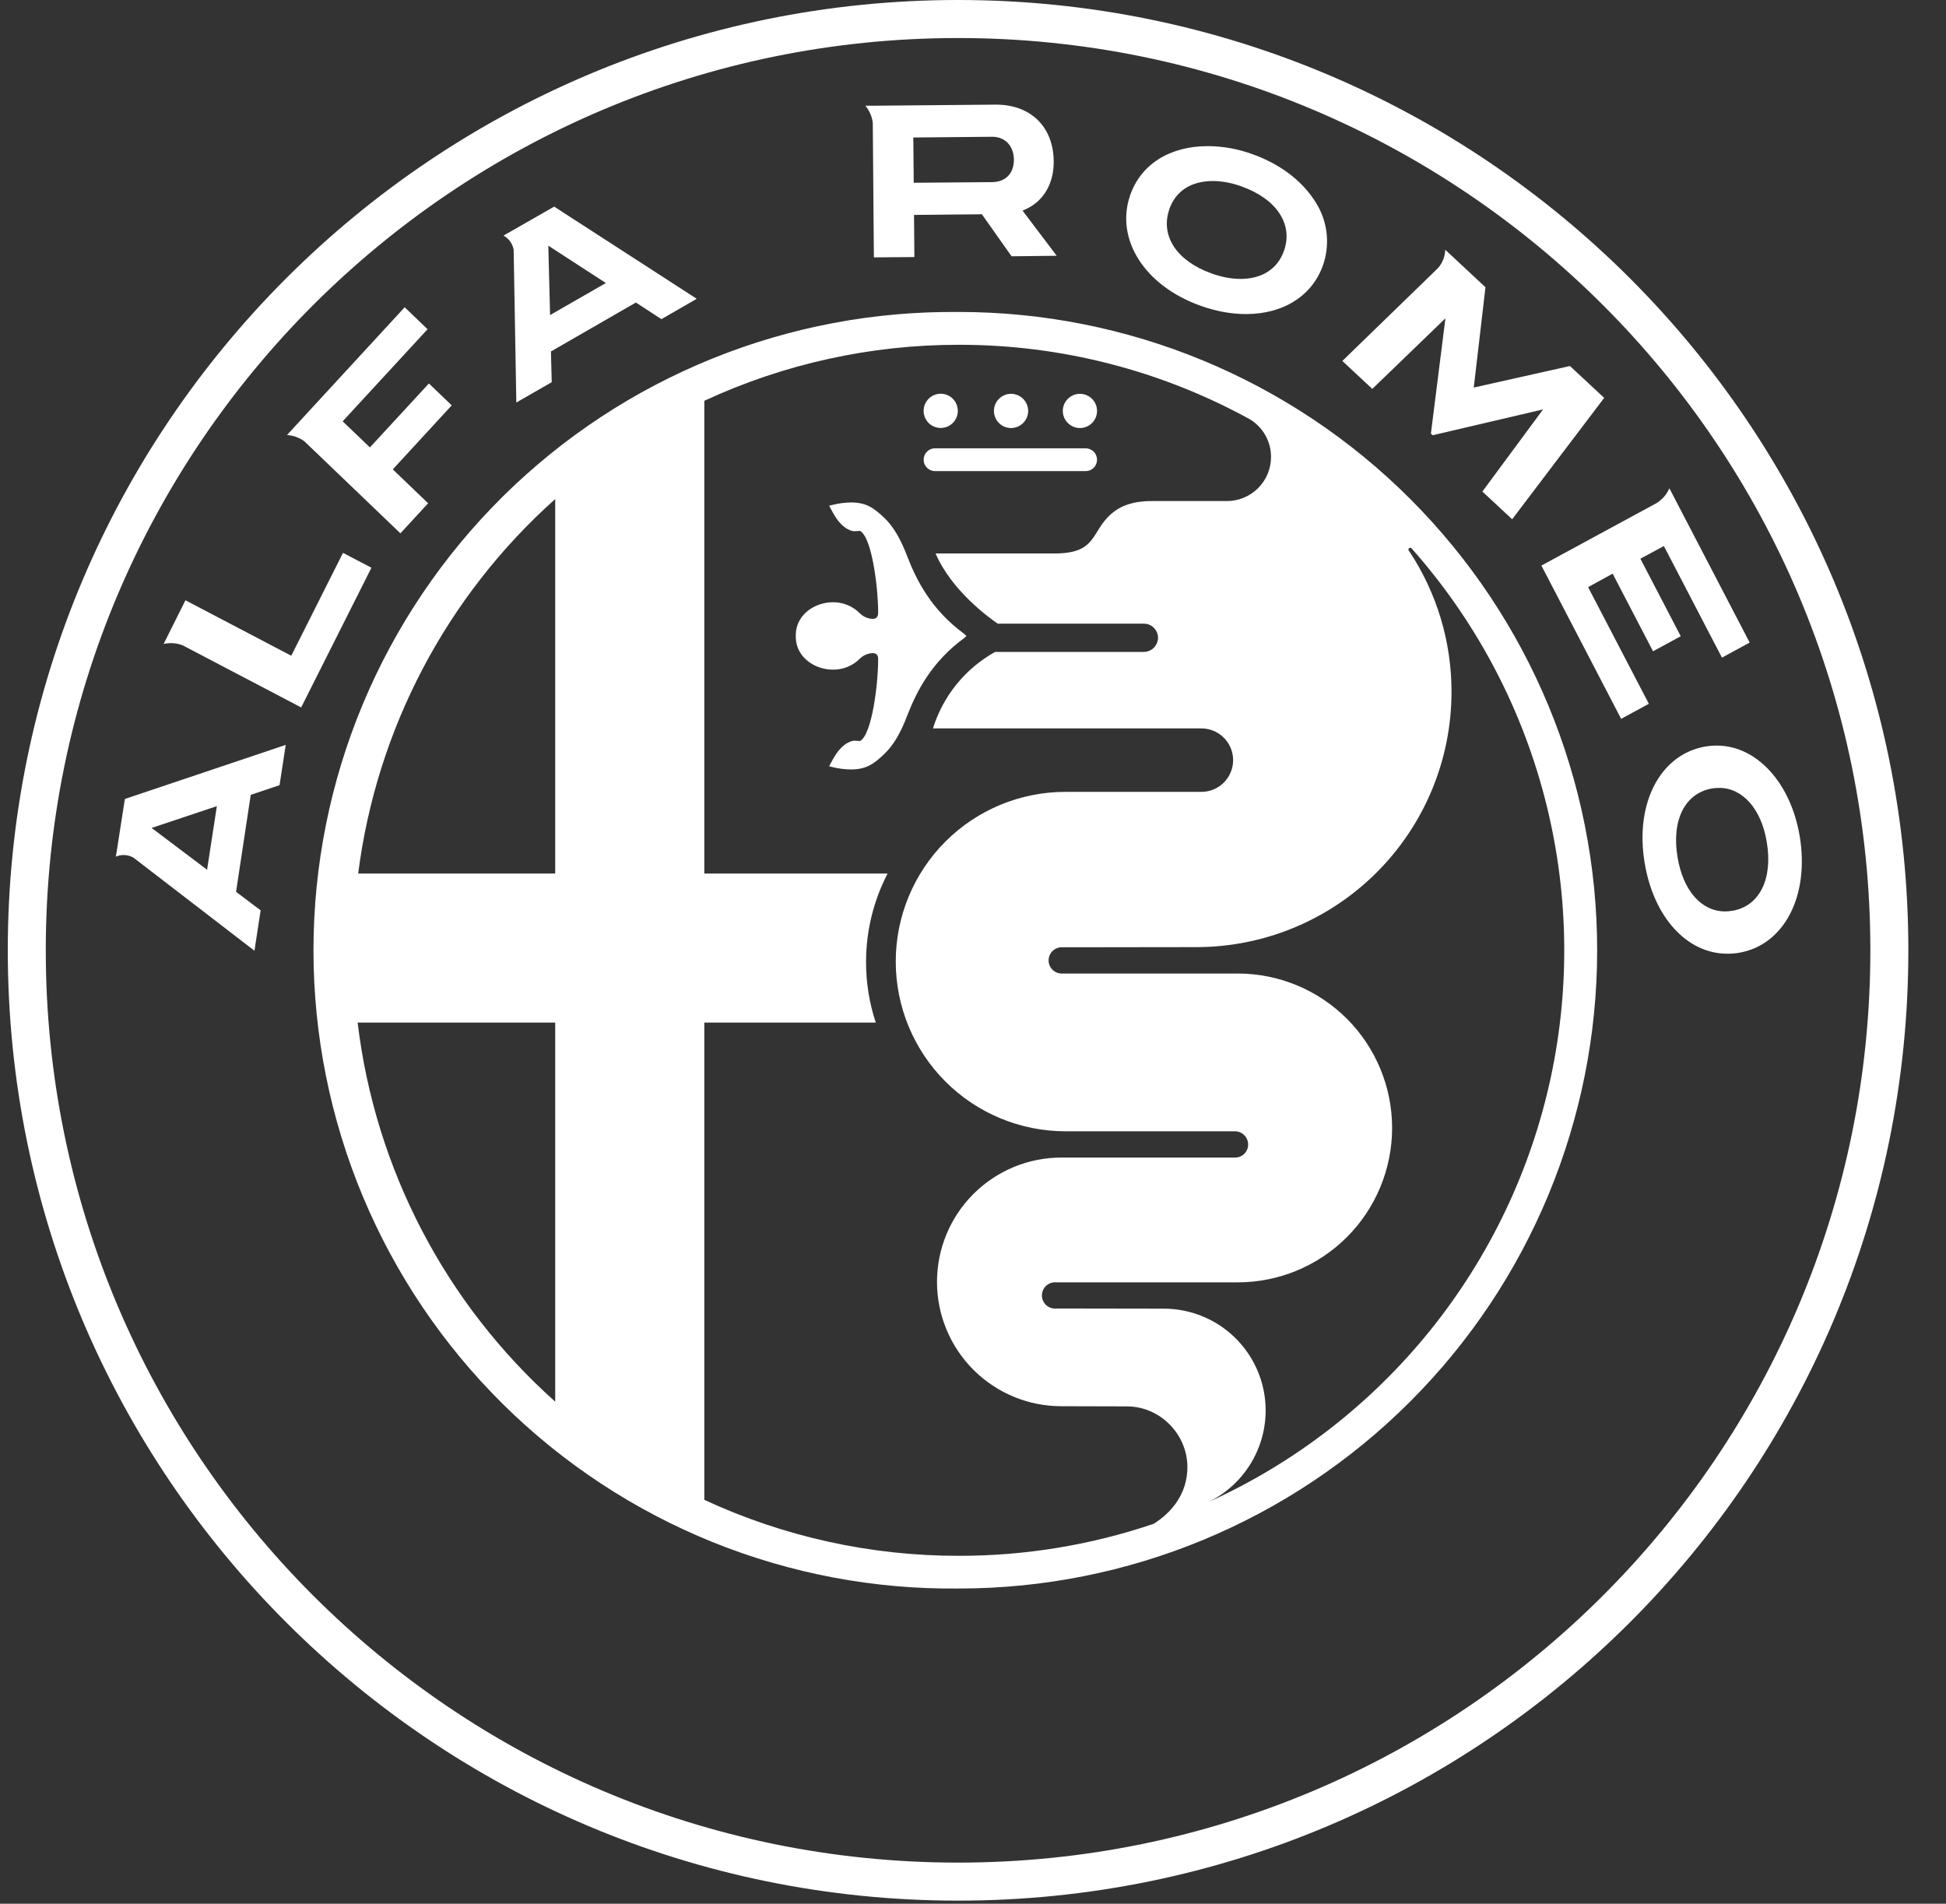 <svg width="46" height="45" viewBox="0 0 46 45" fill="none" xmlns="http://www.w3.org/2000/svg">
<rect x="0" y="0" width="46" height="45" fill="#333333" stroke="none"/>
<path d="M25.528 10.118C25.635 10.118 25.738 10.075 25.814 9.999C25.89 9.924 25.932 9.821 25.932 9.713C25.932 9.606 25.89 9.503 25.814 9.428C25.738 9.352 25.635 9.309 25.528 9.309C25.421 9.309 25.318 9.352 25.242 9.428C25.166 9.503 25.123 9.606 25.123 9.713C25.123 9.821 25.166 9.924 25.242 9.999C25.318 10.075 25.421 10.118 25.528 10.118ZM8.108 13.068L6.885 15.5L4.384 14.189L3.868 15.221C3.924 15.209 3.981 15.202 4.038 15.202C4.143 15.202 4.246 15.223 4.326 15.258L7.119 16.722L8.78 13.42L8.108 13.068ZM37.54 13.879L38.12 13.56L39.075 15.395L39.73 15.039L38.776 13.207L39.331 12.907L40.704 15.545L41.359 15.189L39.461 11.542C39.397 11.69 39.289 11.813 39.152 11.896L36.436 13.369L38.321 16.992L38.976 16.636L37.54 13.879ZM23.899 10.118C24.006 10.118 24.109 10.075 24.185 9.999C24.261 9.924 24.304 9.821 24.304 9.713C24.304 9.606 24.261 9.503 24.185 9.428C24.109 9.352 24.006 9.309 23.899 9.309C23.792 9.309 23.689 9.352 23.613 9.428C23.538 9.503 23.495 9.606 23.495 9.713C23.495 9.821 23.538 9.924 23.613 9.999C23.689 10.075 23.792 10.118 23.899 10.118ZM33.367 12.961L33.371 12.967C34.861 14.646 35.934 16.652 36.505 18.823C37.076 20.994 37.129 23.268 36.659 25.463C36.189 27.658 35.209 29.711 33.799 31.458C32.389 33.204 30.588 34.594 28.542 35.516C28.525 35.524 28.508 35.535 28.491 35.541L28.495 35.539L28.542 35.516C29.035 35.282 29.435 34.887 29.674 34.395C29.914 33.904 29.979 33.346 29.859 32.812C29.739 32.279 29.441 31.803 29.014 31.461C28.587 31.12 28.057 30.934 27.51 30.934L24.974 30.93C24.93 30.935 24.886 30.93 24.845 30.917C24.803 30.904 24.765 30.882 24.732 30.853C24.7 30.823 24.674 30.788 24.656 30.748C24.638 30.708 24.629 30.665 24.629 30.621C24.629 30.578 24.638 30.534 24.656 30.494C24.674 30.455 24.7 30.419 24.732 30.39C24.765 30.361 24.803 30.339 24.845 30.325C24.886 30.312 24.93 30.308 24.974 30.312H29.257C30.225 30.312 31.153 29.928 31.838 29.243C32.522 28.559 32.907 27.63 32.907 26.662C32.907 25.694 32.522 24.765 31.838 24.081C31.153 23.396 30.225 23.012 29.257 23.012H25.122C25.079 23.015 25.036 23.009 24.995 22.995C24.955 22.981 24.918 22.959 24.887 22.93C24.855 22.901 24.83 22.866 24.813 22.826C24.796 22.787 24.787 22.745 24.787 22.702C24.787 22.659 24.796 22.617 24.813 22.578C24.83 22.538 24.855 22.503 24.887 22.474C24.918 22.445 24.955 22.422 24.995 22.408C25.036 22.394 25.079 22.389 25.122 22.392L28.278 22.388C29.878 22.388 31.412 21.753 32.544 20.621C33.675 19.49 34.311 17.955 34.311 16.355C34.313 15.177 33.968 14.024 33.319 13.04L33.3 13.018C33.295 13.01 33.292 13.001 33.293 12.991C33.293 12.967 33.311 12.948 33.337 12.948C33.352 12.948 33.358 12.948 33.367 12.961ZM27.269 36.02C25.785 36.523 24.23 36.778 22.664 36.776C20.586 36.779 18.534 36.327 16.649 35.453V24.172H20.702C20.549 23.71 20.471 23.227 20.472 22.74C20.472 21.986 20.657 21.275 20.981 20.648H16.649V9.474C18.534 8.599 20.588 8.148 22.666 8.15C25.076 8.147 27.447 8.755 29.558 9.918C29.85 10.103 30.045 10.429 30.045 10.799C30.045 10.936 30.018 11.072 29.966 11.199C29.914 11.325 29.837 11.441 29.74 11.538C29.643 11.635 29.528 11.712 29.402 11.764C29.275 11.817 29.139 11.844 29.002 11.844H27.22C26.72 11.844 26.445 11.993 26.273 12.143C25.775 12.574 25.945 13.083 24.925 13.083H22.115C22.495 13.961 23.369 14.594 23.585 14.742H27.038C27.105 14.741 27.171 14.761 27.226 14.799C27.282 14.836 27.324 14.889 27.349 14.951C27.375 15.008 27.381 15.072 27.368 15.133C27.354 15.21 27.314 15.28 27.254 15.331C27.193 15.382 27.117 15.41 27.038 15.41H23.523C22.819 15.801 22.293 16.449 22.053 17.218H28.399C28.598 17.218 28.789 17.297 28.93 17.438C29.07 17.578 29.149 17.769 29.149 17.968C29.149 18.167 29.07 18.357 28.93 18.498C28.789 18.639 28.598 18.718 28.399 18.718H25.185C24.121 18.718 23.101 19.14 22.349 19.892C21.596 20.645 21.174 21.665 21.174 22.729C21.174 23.793 21.596 24.813 22.349 25.566C23.101 26.318 24.121 26.741 25.185 26.741H29.193C29.365 26.741 29.504 26.885 29.504 27.055C29.504 27.096 29.496 27.136 29.48 27.174C29.464 27.211 29.442 27.245 29.413 27.274C29.384 27.302 29.349 27.325 29.312 27.34C29.274 27.355 29.234 27.363 29.193 27.362H25.088C24.702 27.362 24.32 27.438 23.963 27.586C23.607 27.734 23.283 27.95 23.01 28.223C22.737 28.496 22.52 28.82 22.373 29.176C22.225 29.533 22.149 29.915 22.149 30.301C22.149 30.687 22.225 31.069 22.373 31.426C22.52 31.782 22.737 32.106 23.01 32.379C23.283 32.652 23.607 32.869 23.963 33.016C24.32 33.164 24.702 33.24 25.088 33.24L26.638 33.244C27.422 33.244 28.068 33.901 28.068 34.68C28.068 35.316 27.684 35.763 27.269 36.02ZM13.124 20.648H8.467C8.902 17.232 10.556 14.089 13.124 11.797V20.648ZM13.124 33.132C10.528 30.814 8.867 27.628 8.454 24.172H13.124V33.132ZM22.666 7.375C20.67 7.353 18.69 7.727 16.84 8.475C14.99 9.223 13.307 10.331 11.888 11.734C10.47 13.137 9.343 14.808 8.574 16.65C7.806 18.491 7.41 20.467 7.41 22.462C7.41 24.458 7.806 26.433 8.574 28.275C9.343 30.116 10.47 31.787 11.888 33.19C13.307 34.593 14.99 35.701 16.84 36.45C18.69 37.198 20.67 37.572 22.666 37.549C26.667 37.549 30.505 35.96 33.334 33.13C36.164 30.301 37.754 26.463 37.754 22.461C37.754 18.46 36.164 14.622 33.334 11.793C30.505 8.963 26.667 7.374 22.666 7.374V7.375ZM22.102 11.136H25.663C25.734 11.136 25.803 11.108 25.853 11.057C25.904 11.007 25.932 10.938 25.932 10.867C25.932 10.795 25.904 10.727 25.853 10.676C25.803 10.626 25.734 10.597 25.663 10.597H22.102C22.031 10.597 21.962 10.626 21.912 10.676C21.861 10.727 21.833 10.795 21.833 10.867C21.833 11.014 21.954 11.136 22.102 11.136ZM22.237 10.116C22.344 10.116 22.447 10.073 22.523 9.998C22.599 9.922 22.641 9.819 22.641 9.712C22.641 9.604 22.599 9.502 22.523 9.426C22.447 9.35 22.344 9.307 22.237 9.307C22.13 9.307 22.027 9.35 21.951 9.426C21.875 9.502 21.833 9.604 21.833 9.712C21.833 9.819 21.875 9.922 21.951 9.998C22.027 10.073 22.13 10.116 22.237 10.116ZM22.795 15.08L22.845 15.034L22.795 14.985C22.009 14.412 21.659 13.703 21.447 13.154C21.303 12.776 21.138 12.465 20.9 12.237C20.653 12.003 20.472 11.877 20.114 11.877C19.969 11.879 19.824 11.898 19.684 11.934L19.599 11.952L19.652 12.052C19.73 12.198 19.876 12.471 20.135 12.548C20.156 12.554 20.178 12.557 20.2 12.557C20.221 12.557 20.243 12.555 20.264 12.553L20.313 12.55C20.329 12.55 20.335 12.553 20.335 12.553C20.612 12.712 20.758 13.893 20.758 14.481C20.758 14.582 20.715 14.629 20.623 14.629C20.517 14.623 20.416 14.581 20.337 14.509C20.253 14.421 20.153 14.352 20.041 14.305C19.929 14.258 19.809 14.234 19.687 14.236C19.27 14.236 18.83 14.517 18.811 14.985V15.08C18.83 15.548 19.27 15.829 19.687 15.829C19.808 15.831 19.929 15.808 20.041 15.761C20.152 15.714 20.253 15.645 20.337 15.558C20.416 15.486 20.517 15.444 20.623 15.438C20.717 15.438 20.758 15.483 20.758 15.582C20.758 16.172 20.612 17.353 20.335 17.512C20.335 17.512 20.329 17.516 20.313 17.516C20.296 17.515 20.28 17.514 20.264 17.512C20.243 17.51 20.221 17.509 20.2 17.508C20.178 17.508 20.156 17.511 20.135 17.518C19.878 17.596 19.73 17.868 19.652 18.014L19.599 18.113L19.684 18.134C19.825 18.169 19.969 18.187 20.114 18.188C20.472 18.188 20.653 18.062 20.9 17.826C21.138 17.6 21.303 17.289 21.447 16.911C21.659 16.363 22.009 15.653 22.795 15.08ZM5.126 19.056L4.895 20.559L3.585 19.571L5.126 19.056ZM2.739 20.249C2.796 20.224 2.858 20.211 2.92 20.211C3.002 20.211 3.082 20.232 3.152 20.271L3.158 20.275L6.015 22.473L6.161 21.518L5.58 21.08L5.927 18.789L6.608 18.56L6.754 17.608L2.952 18.886L2.739 20.249ZM22.647 44.028C10.738 44.028 1.082 34.373 1.082 22.463C1.082 10.554 10.738 0.899 22.647 0.899C34.556 0.899 44.212 10.554 44.212 22.463C44.212 34.373 34.556 44.028 22.647 44.028ZM22.647 0C10.242 0 0.184 10.058 0.184 22.463C0.184 34.869 10.242 44.927 22.647 44.927C35.052 44.927 45.11 34.869 45.11 22.463C45.11 10.058 35.052 0 22.647 0ZM27.639 4.948C27.789 4.517 28.154 4.279 28.671 4.279C28.886 4.279 29.116 4.322 29.352 4.408C30.176 4.704 30.569 5.298 30.354 5.921C30.204 6.353 29.837 6.593 29.322 6.593C29.105 6.593 28.873 6.548 28.635 6.462C27.815 6.168 27.424 5.573 27.641 4.948H27.639ZM28.375 7.226C28.74 7.357 29.103 7.424 29.453 7.424C30.344 7.424 31.026 6.986 31.278 6.256C31.366 5.998 31.39 5.723 31.351 5.454C31.311 5.184 31.208 4.928 31.05 4.706C30.741 4.244 30.23 3.867 29.612 3.647C29.272 3.521 28.912 3.456 28.549 3.454C27.651 3.454 26.967 3.886 26.715 4.614C26.357 5.653 27.053 6.752 28.375 7.226ZM34.167 7.525L33.824 10.249L33.867 10.288L36.475 9.678L35.041 11.619L35.745 12.274L37.92 9.405L37.111 8.652L34.837 9.161L35.114 6.79L34.268 6.001L34.163 5.904C34.158 6.066 34.096 6.221 33.987 6.342L31.731 8.532L32.439 9.193L34.167 7.525ZM40.953 21.527C40.896 21.538 40.838 21.544 40.78 21.544C40.217 21.544 39.785 21.052 39.654 20.262C39.508 19.386 39.828 18.749 40.471 18.637C40.527 18.628 40.584 18.624 40.64 18.624C41.194 18.624 41.636 19.126 41.763 19.902C41.911 20.779 41.591 21.419 40.953 21.529V21.527ZM42.542 19.766C42.33 18.504 41.525 17.624 40.584 17.624C40.491 17.624 40.398 17.632 40.307 17.647C39.243 17.834 38.641 18.989 38.877 20.398C39.09 21.681 39.876 22.544 40.833 22.544C40.928 22.544 41.022 22.536 41.115 22.52C42.177 22.334 42.776 21.177 42.542 19.766ZM23.456 3.233C23.759 3.233 23.963 3.45 23.967 3.772C23.968 4.098 23.772 4.302 23.45 4.305L21.599 4.32L21.589 3.25L23.456 3.233ZM20.657 6.084L21.614 6.076L21.606 5.08L23.21 5.065L23.912 6.058L24.979 6.046L24.172 4.979L24.272 4.933C24.68 4.736 24.912 4.328 24.908 3.813C24.901 2.999 24.365 2.473 23.544 2.473L20.625 2.499H20.457C20.558 2.621 20.621 2.78 20.631 2.915L20.657 6.084ZM14.322 6.69L13.003 7.448L12.961 5.807L14.322 6.69ZM12.142 5.902V5.908L12.205 9.515L13.042 9.034L13.023 8.308L15.032 7.151L15.635 7.544L16.47 7.063L13.1 4.884L11.902 5.569C11.964 5.603 12.018 5.651 12.06 5.708C12.101 5.766 12.129 5.832 12.142 5.902ZM7.2 10.436L9.465 12.607L10.12 11.896L9.285 11.095L10.678 9.582L10.139 9.064L8.744 10.576L8.1 9.959L10.107 7.782L9.566 7.263L6.784 10.283C6.933 10.293 7.076 10.344 7.196 10.432L7.2 10.436Z" fill="white"/>
</svg>
